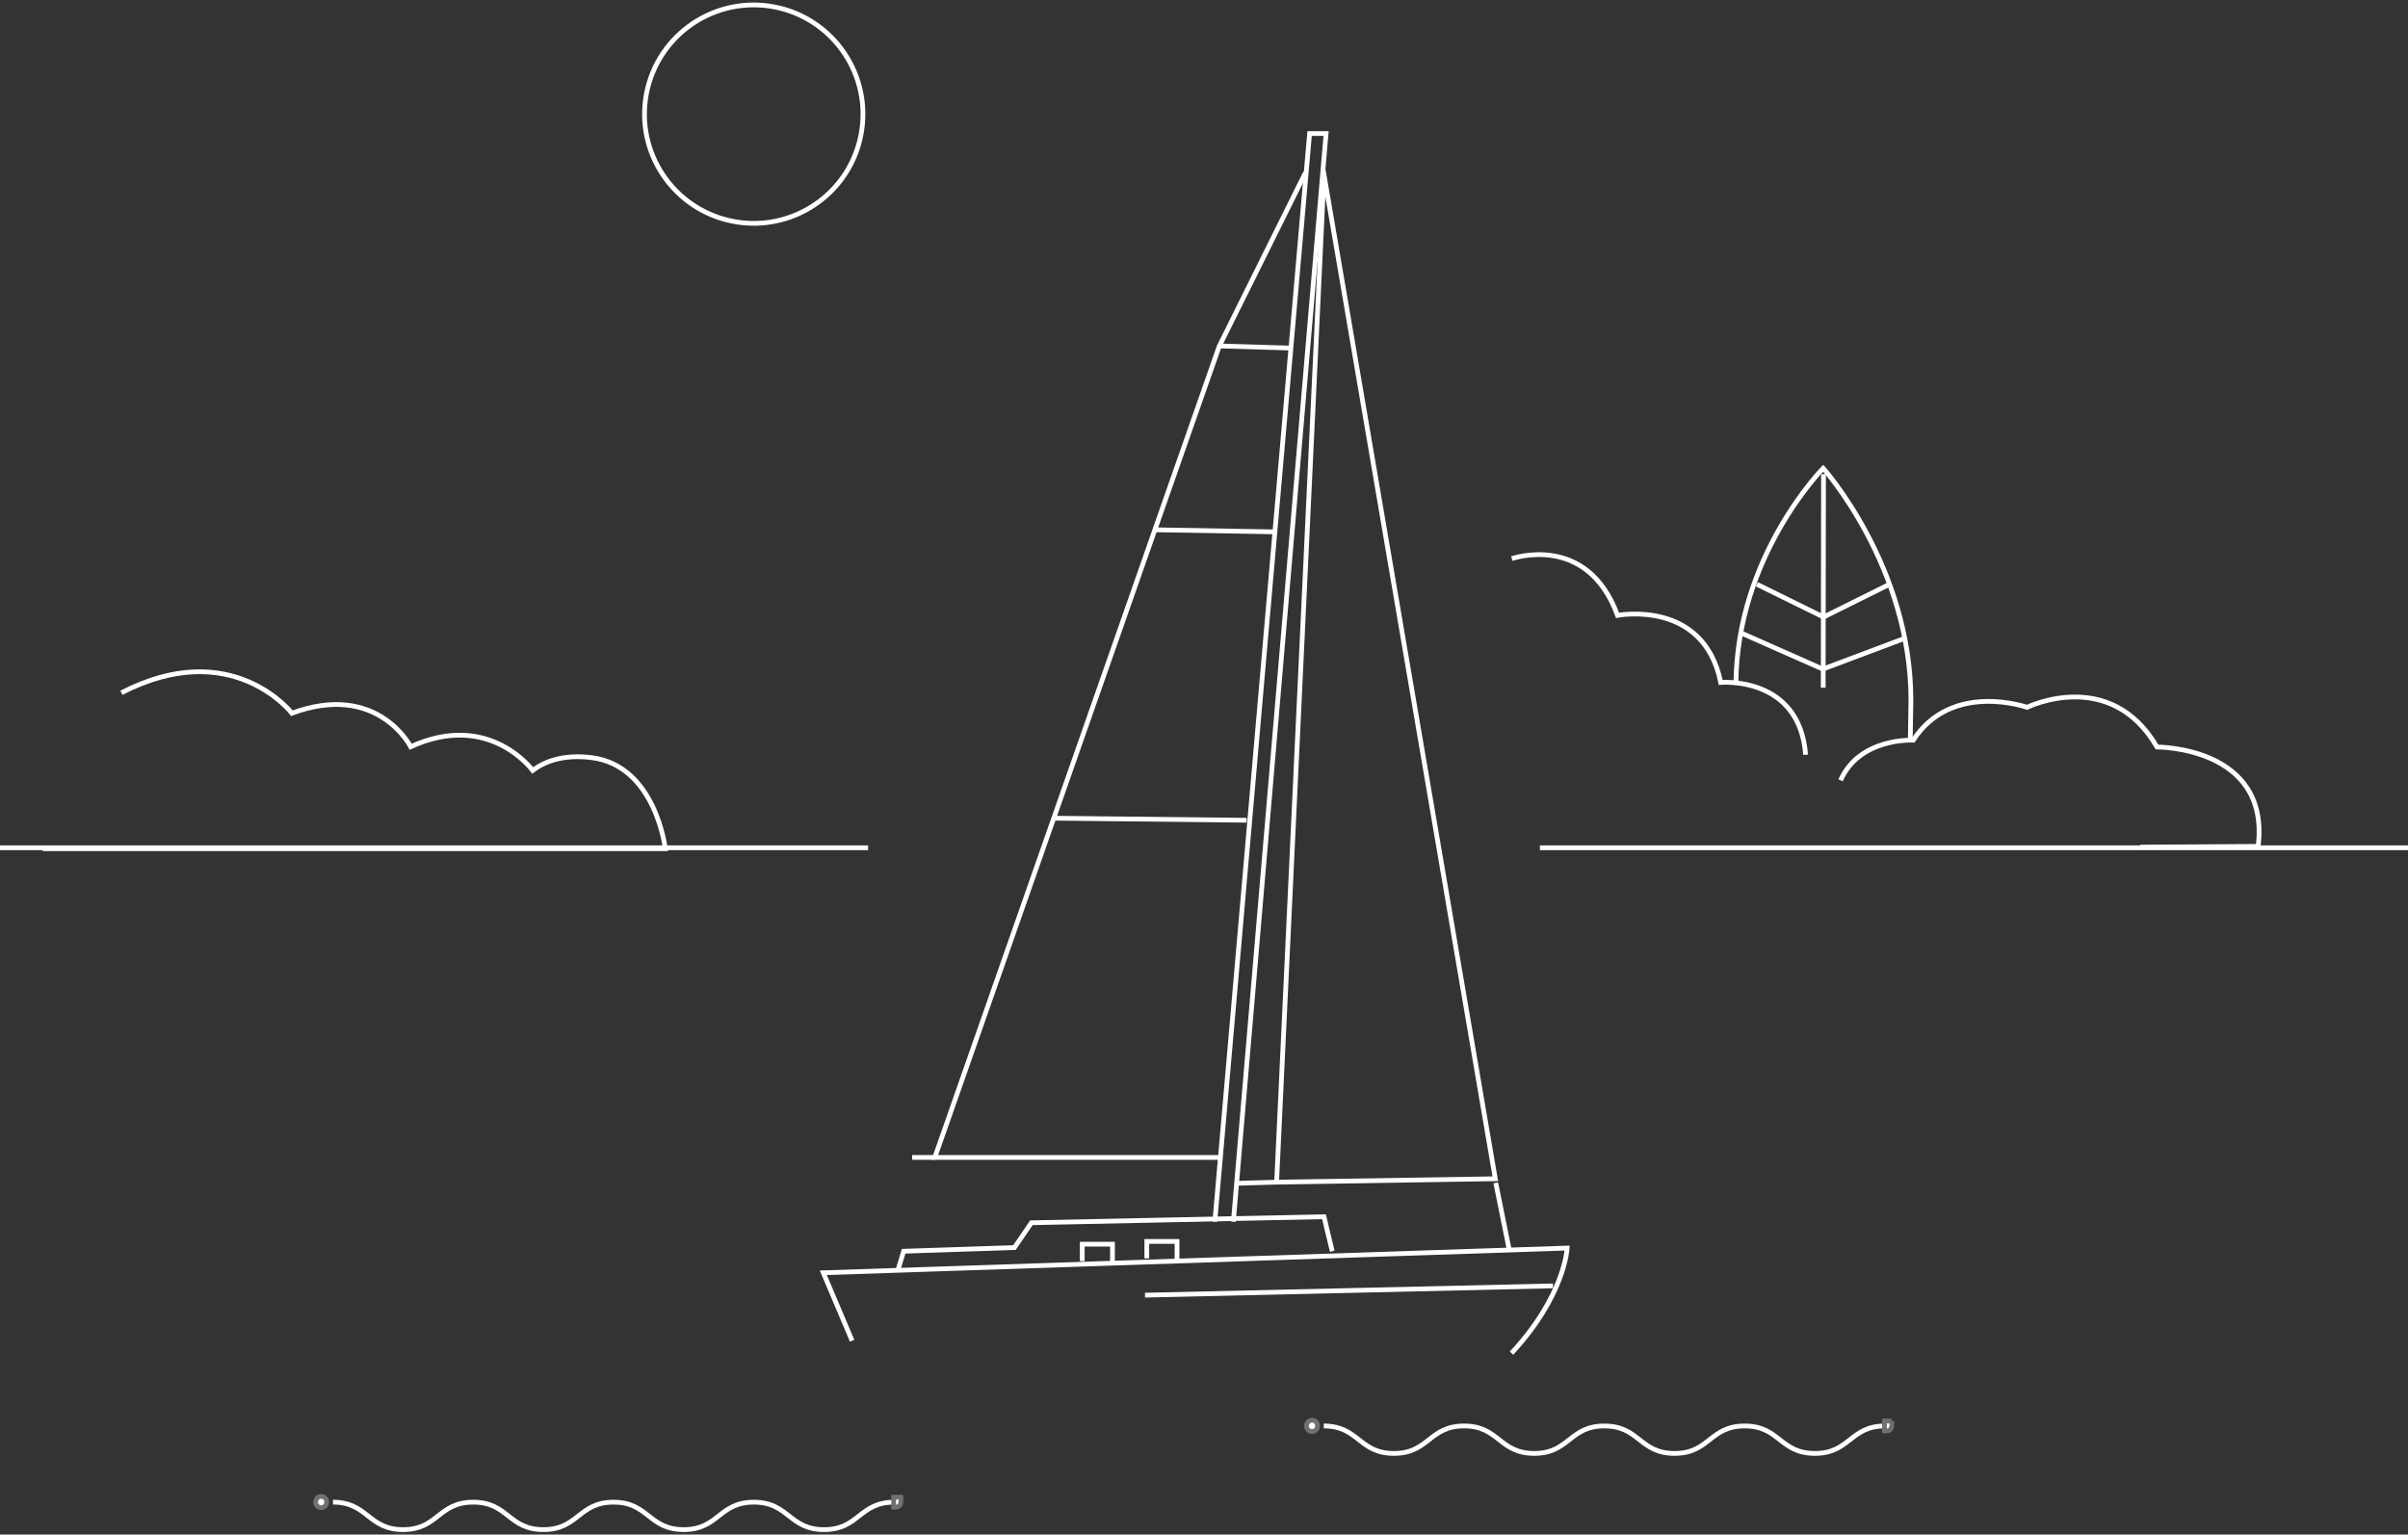 <svg id="Gruppe_2397" data-name="Gruppe 2397" xmlns="http://www.w3.org/2000/svg" xmlns:xlink="http://www.w3.org/1999/xlink" width="506" height="322.537" viewBox="0 0 506 322.537">
  <rect x="0" y="0" width="506" height="322.537" fill="#333333" stroke="none"/>
  <defs>
    <clipPath id="clip-path">
      <rect id="Rechteck_796" data-name="Rechteck 796" width="506" height="322.537" fill="none" stroke="#707070" stroke-width="1"/>
    </clipPath>
  </defs>
  <g id="Gruppe_2396" data-name="Gruppe 2396" clip-path="url(#clip-path)">
    <circle id="Ellipse_53" data-name="Ellipse 53" cx="22.949" cy="22.949" r="22.949" transform="matrix(0.189, -0.982, 0.982, 0.189, 131.51, 42.188)" fill="none" stroke="#fff" stroke-miterlimit="10" stroke-width="1"/>
    <path id="Pfad_5825" data-name="Pfad 5825" d="M310.362,273.391c11.259-12.124,11.691-22.083,11.691-22.083L165.74,256.5l6.061,14.289" transform="translate(7.262 11.011)" fill="none" stroke="#fff" stroke-miterlimit="10" stroke-width="1"/>
    <line id="Linie_4278" data-name="Linie 4278" y1="1.949" x2="85.735" transform="translate(240.599 270.266)" fill="none" stroke="#fff" stroke-miterlimit="10" stroke-width="1"/>
    <path id="Pfad_5826" data-name="Pfad 5826" d="M180.811,256.059l1.154-3.81,23.285-.769,3.561-5.215,61.486-1.27s.866,3.761,1.732,7.255" transform="translate(7.922 10.734)" fill="none" stroke="#fff" stroke-miterlimit="10" stroke-width="1"/>
    <path id="Pfad_5827" data-name="Pfad 5827" d="M217.869,254.085v-3.558h6.351v4.136" transform="translate(9.546 10.976)" fill="none" stroke="#fff" stroke-miterlimit="10" stroke-width="1"/>
    <path id="Pfad_5828" data-name="Pfad 5828" d="M230.867,253.532v-3.558h6.351v4.136" transform="translate(10.115 10.952)" fill="none" stroke="#fff" stroke-miterlimit="10" stroke-width="1"/>
    <path id="Pfad_5829" data-name="Pfad 5829" d="M244.557,255.609,264.475,26.887h3.464L248.453,255.609" transform="translate(10.715 1.178)" fill="none" stroke="#fff" stroke-miterlimit="10" stroke-width="1"/>
    <path id="Pfad_5830" data-name="Pfad 5830" d="M266.96,35.183l35.99,211.026L257,246.922Z" transform="translate(11.26 1.541)" fill="none" stroke="#fff" stroke-miterlimit="10" stroke-width="1"/>
    <line id="Linie_4279" data-name="Linie 4279" x1="8.708" y2="0.251" transform="translate(259.554 248.463)" fill="none" stroke="#fff" stroke-miterlimit="10" stroke-width="1"/>
    <path id="Pfad_5831" data-name="Pfad 5831" d="M266.078,34.768,247.942,71.293l-59.754,170.45h60.137" transform="translate(8.245 1.523)" fill="none" stroke="#fff" stroke-miterlimit="10" stroke-width="1"/>
    <line id="Linie_4280" data-name="Linie 4280" x2="40.719" y2="0.433" transform="translate(221.239 171.968)" fill="none" stroke="#fff" stroke-miterlimit="10" stroke-width="1"/>
    <line id="Linie_4281" data-name="Linie 4281" x2="25.246" y2="0.433" transform="translate(242.413 111.348)" fill="none" stroke="#fff" stroke-miterlimit="10" stroke-width="1"/>
    <line id="Linie_4282" data-name="Linie 4282" x2="14.704" y2="0.433" transform="translate(256.257 72.715)" fill="none" stroke="#fff" stroke-miterlimit="10" stroke-width="1"/>
    <line id="Linie_4283" data-name="Linie 4283" x1="4.763" transform="translate(191.67 243.267)" fill="none" stroke="#fff" stroke-miterlimit="10" stroke-width="1"/>
    <line id="Linie_4284" data-name="Linie 4284" x2="2.792" y2="13.856" transform="translate(314.307 248.616)" fill="none" stroke="#fff" stroke-miterlimit="10" stroke-width="1"/>
    <path id="Pfad_5832" data-name="Pfad 5832" d="M67.021,302.474c7.37,0,7.37,5.767,14.741,5.767s7.37-5.767,14.741-5.767,7.371,5.767,14.743,5.767,7.37-5.767,14.74-5.767,7.371,5.767,14.744,5.767,7.369-5.767,14.74-5.767,7.375,5.767,14.749,5.767,7.375-5.767,14.749-5.767" transform="translate(2.936 13.252)" fill="none" stroke="#fff" stroke-miterlimit="10" stroke-width="1"/>
    <path id="Pfad_5833" data-name="Pfad 5833" d="M65.536,301.661a1.115,1.115,0,0,1,.24.383,1.067,1.067,0,0,1,.094.467,1,1,0,0,1-.094.451,1.017,1.017,0,0,1-.24.365,1.1,1.1,0,0,1-.365.267,1.212,1.212,0,0,1-.458.091,1.229,1.229,0,0,1-.459-.091,1.093,1.093,0,0,1-.366-.267,1.242,1.242,0,0,1-.257-.365,1.165,1.165,0,0,1-.092-.451,1.239,1.239,0,0,1,.092-.467,1.37,1.37,0,0,1,.257-.383,1.141,1.141,0,0,1,.366-.257,1.172,1.172,0,0,1,.459-.094,1.122,1.122,0,0,1,.824.351" transform="translate(2.784 13.201)" fill="#fff" stroke="#707070" stroke-width="1"/>
    <path id="Pfad_5834" data-name="Pfad 5834" d="M181.136,303.241c-.167.2-.418.32-1.107.32H179.9v-2.088h1.5a4.076,4.076,0,0,1,.039.636,2.475,2.475,0,0,1-.084.714,1.243,1.243,0,0,1-.222.418" transform="translate(7.882 13.209)" fill="#fff" stroke="#707070" stroke-width="1"/>
    <path id="Pfad_5835" data-name="Pfad 5835" d="M266.49,287.13c7.37,0,7.37,5.767,14.741,5.767s7.37-5.767,14.741-5.767,7.371,5.767,14.743,5.767,7.37-5.767,14.74-5.767,7.371,5.767,14.744,5.767,7.369-5.767,14.74-5.767,7.375,5.767,14.749,5.767,7.375-5.767,14.749-5.767" transform="translate(11.676 12.58)" fill="none" stroke="#fff" stroke-miterlimit="10" stroke-width="1"/>
    <path id="Pfad_5836" data-name="Pfad 5836" d="M265.006,286.317a1.115,1.115,0,0,1,.24.383,1.067,1.067,0,0,1,.094.467,1,1,0,0,1-.094.451,1.016,1.016,0,0,1-.24.365,1.1,1.1,0,0,1-.365.267,1.212,1.212,0,0,1-.458.091,1.229,1.229,0,0,1-.459-.091,1.093,1.093,0,0,1-.366-.267,1.241,1.241,0,0,1-.257-.365,1.165,1.165,0,0,1-.092-.451,1.239,1.239,0,0,1,.092-.467,1.369,1.369,0,0,1,.257-.383,1.141,1.141,0,0,1,.366-.257,1.172,1.172,0,0,1,.459-.094,1.122,1.122,0,0,1,.824.351" transform="translate(11.523 12.529)" fill="#fff" stroke="#707070" stroke-width="1"/>
    <path id="Pfad_5837" data-name="Pfad 5837" d="M380.606,287.9c-.167.2-.418.32-1.107.32h-.126v-2.088h1.5a4.074,4.074,0,0,1,.039.636,2.477,2.477,0,0,1-.083.714,1.243,1.243,0,0,1-.222.418" transform="translate(16.622 12.536)" fill="#fff" stroke="#707070" stroke-width="1"/>
    <line id="Linie_4285" data-name="Linie 4285" x2="182.421" transform="translate(0 178.182)" fill="none" stroke="#fff" stroke-miterlimit="10" stroke-width="1"/>
    <line id="Linie_4286" data-name="Linie 4286" x2="182.421" transform="translate(323.579 178.182)" fill="none" stroke="#fff" stroke-miterlimit="10" stroke-width="1"/>
    <path id="Pfad_5838" data-name="Pfad 5838" d="M8.588,172.458H139.424s-2-17.447-15.489-19.145c-5.852-.737-9.792.758-12.378,2.686,0,0-9.107-12.559-25.629-4.975,0,0-6.953-13.715-24.965-7.049,0,0-12.57-16.321-35.829-4.291" transform="translate(0.376 5.926)" fill="none" stroke="#fff" stroke-miterlimit="10" stroke-width="1"/>
    <path id="Pfad_5839" data-name="Pfad 5839" d="M433.52,171.9l24.756-.162c2.595-21.007-21.248-20.878-21.248-20.878-9.853-16.919-27.313-8.344-27.313-8.344s-15.8-5.59-23.913,6.908c0,0-11.288-.612-15.27,8.436" transform="translate(16.234 6.149)" fill="none" stroke="#fff" stroke-miterlimit="10" stroke-width="1"/>
    <line id="Linie_4287" data-name="Linie 4287" x1="0.066" y2="44.857" transform="translate(383.116 99.664)" fill="none" stroke="#fff" stroke-miterlimit="10" stroke-width="1"/>
    <path id="Pfad_5840" data-name="Pfad 5840" d="M350.788,127.578l16.872,7.464,17.19-6.461" transform="translate(15.369 5.59)" fill="none" stroke="#fff" stroke-miterlimit="10" stroke-width="1"/>
    <path id="Pfad_5841" data-name="Pfad 5841" d="M353.685,117.65l14,6.889,13.869-6.889" transform="translate(15.496 5.155)" fill="none" stroke="#fff" stroke-miterlimit="10" stroke-width="1"/>
    <path id="Pfad_5842" data-name="Pfad 5842" d="M349.464,139.655C349.61,112.7,367.8,94.281,367.8,94.281s18.429,20.588,18.436,48.746l-.126,8.08" transform="translate(15.311 4.131)" fill="none" stroke="#fff" stroke-miterlimit="10" stroke-width="1"/>
    <path id="Pfad_5843" data-name="Pfad 5843" d="M304.353,112.517s15.8-5.576,22.213,11.926c0,0,18.1-3.508,21.682,14.1,0,0,16.562-1.472,17.838,15.2" transform="translate(13.335 4.893)" fill="none" stroke="#fff" stroke-miterlimit="10" stroke-width="1"/>
  </g>
</svg>
